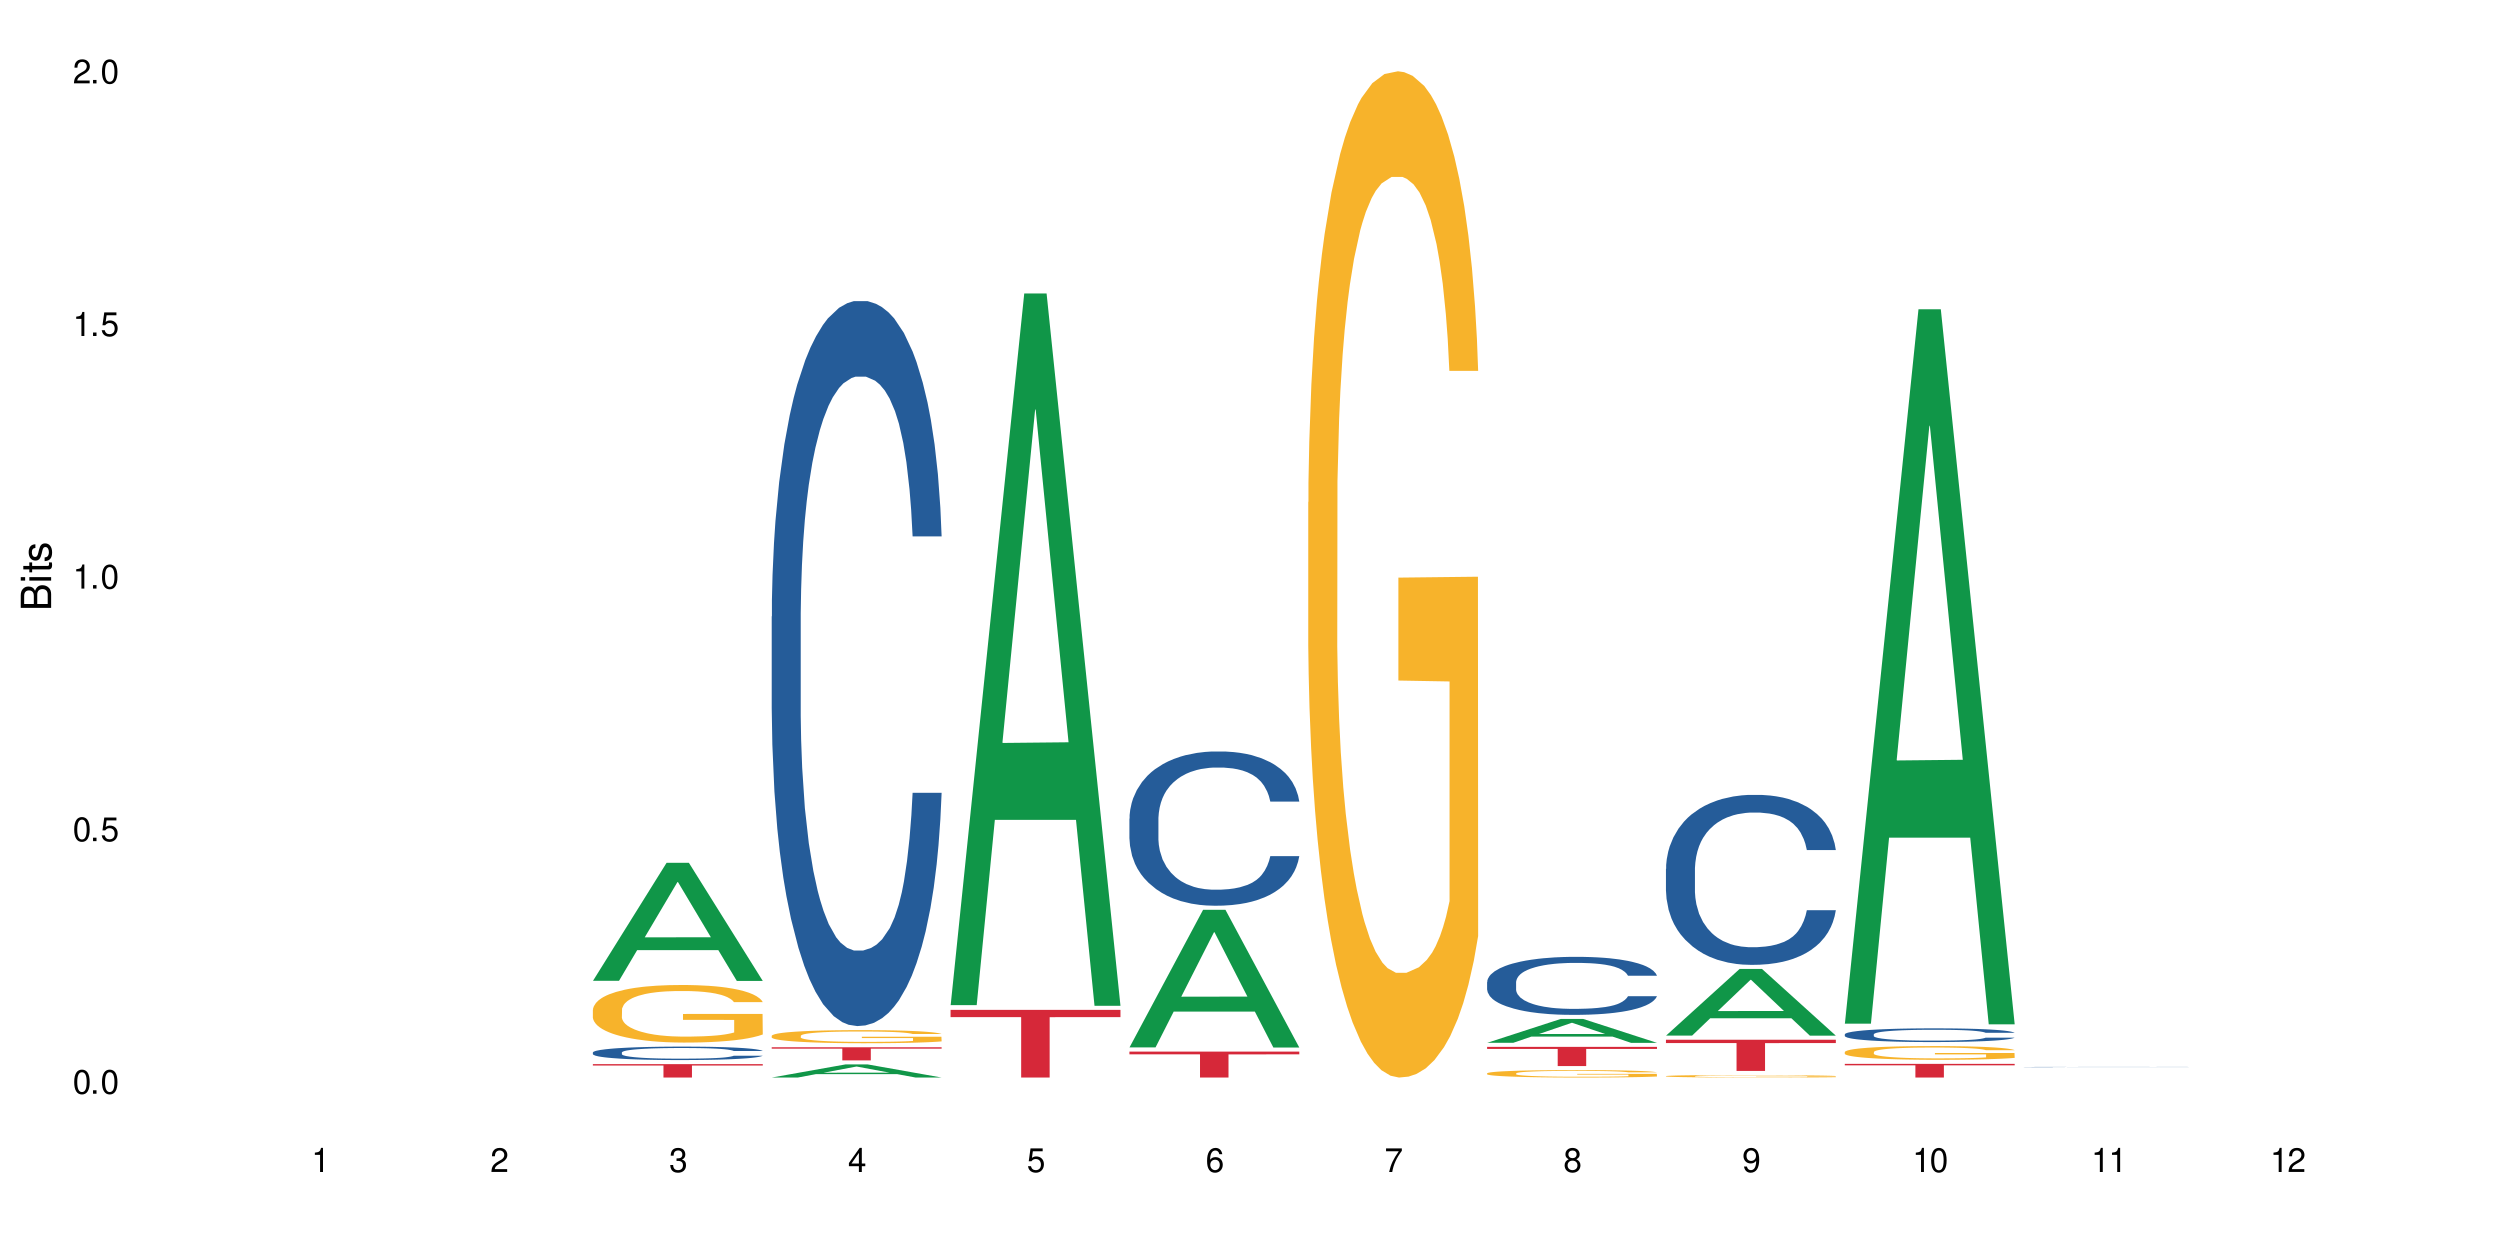 <?xml version="1.0" encoding="UTF-8"?>
<svg xmlns="http://www.w3.org/2000/svg" xmlns:xlink="http://www.w3.org/1999/xlink" width="720" height="360" viewBox="0 0 720 360">
<defs>
<g>
<g id="glyph-0-0">
</g>
<g id="glyph-0-1">
<path d="M 2.641 -6.938 C 2 -6.938 1.422 -6.656 1.078 -6.172 C 0.641 -5.562 0.406 -4.641 0.406 -3.359 C 0.406 -1.016 1.188 0.219 2.641 0.219 C 4.078 0.219 4.859 -1.016 4.859 -3.297 C 4.859 -4.641 4.656 -5.547 4.203 -6.172 C 3.844 -6.656 3.281 -6.938 2.641 -6.938 Z M 2.641 -6.188 C 3.547 -6.188 4 -5.25 4 -3.375 C 4 -1.406 3.562 -0.484 2.625 -0.484 C 1.734 -0.484 1.281 -1.438 1.281 -3.344 C 1.281 -5.25 1.734 -6.188 2.641 -6.188 Z M 2.641 -6.188 "/>
</g>
<g id="glyph-0-2">
<path d="M 1.828 -1 L 0.828 -1 L 0.828 0 L 1.828 0 Z M 1.828 -1 "/>
</g>
<g id="glyph-0-3">
<path d="M 4.562 -6.797 L 1.062 -6.797 L 0.547 -3.094 L 1.328 -3.094 C 1.719 -3.562 2.047 -3.734 2.578 -3.734 C 3.484 -3.734 4.062 -3.109 4.062 -2.094 C 4.062 -1.125 3.484 -0.531 2.578 -0.531 C 1.828 -0.531 1.375 -0.906 1.188 -1.672 L 0.328 -1.672 C 0.453 -1.109 0.547 -0.844 0.75 -0.594 C 1.125 -0.078 1.828 0.219 2.594 0.219 C 3.969 0.219 4.922 -0.781 4.922 -2.219 C 4.922 -3.562 4.031 -4.484 2.719 -4.484 C 2.25 -4.484 1.859 -4.359 1.469 -4.062 L 1.734 -5.969 L 4.562 -5.969 Z M 4.562 -6.797 "/>
</g>
<g id="glyph-0-4">
<path d="M 2.484 -4.938 L 2.484 0 L 3.328 0 L 3.328 -6.938 L 2.766 -6.938 C 2.469 -5.875 2.281 -5.734 0.984 -5.562 L 0.984 -4.938 Z M 2.484 -4.938 "/>
</g>
<g id="glyph-0-5">
<path d="M 4.859 -0.828 L 1.281 -0.828 C 1.359 -1.406 1.672 -1.781 2.5 -2.281 L 3.469 -2.828 C 4.406 -3.344 4.906 -4.062 4.906 -4.906 C 4.906 -5.484 4.672 -6.031 4.266 -6.406 C 3.859 -6.766 3.375 -6.938 2.719 -6.938 C 1.859 -6.938 1.219 -6.625 0.844 -6.031 C 0.609 -5.672 0.5 -5.234 0.484 -4.531 L 1.328 -4.531 C 1.359 -5.016 1.406 -5.281 1.531 -5.516 C 1.75 -5.938 2.188 -6.203 2.703 -6.203 C 3.469 -6.203 4.031 -5.641 4.031 -4.891 C 4.031 -4.344 3.719 -3.859 3.125 -3.516 L 2.234 -3 C 0.812 -2.172 0.406 -1.531 0.328 -0.016 L 4.859 -0.016 Z M 4.859 -0.828 "/>
</g>
<g id="glyph-0-6">
<path d="M 2.125 -3.188 L 2.578 -3.188 C 3.5 -3.188 3.984 -2.766 3.984 -1.922 C 3.984 -1.062 3.469 -0.531 2.594 -0.531 C 1.656 -0.531 1.203 -1 1.156 -2.016 L 0.312 -2.016 C 0.344 -1.453 0.438 -1.094 0.609 -0.781 C 0.953 -0.109 1.625 0.219 2.547 0.219 C 3.953 0.219 4.859 -0.625 4.859 -1.938 C 4.859 -2.828 4.516 -3.297 3.703 -3.594 C 4.344 -3.844 4.656 -4.328 4.656 -5.031 C 4.656 -6.219 3.875 -6.938 2.578 -6.938 C 1.203 -6.938 0.484 -6.172 0.453 -4.703 L 1.297 -4.703 C 1.312 -5.125 1.344 -5.359 1.453 -5.578 C 1.641 -5.969 2.062 -6.203 2.594 -6.203 C 3.344 -6.203 3.797 -5.75 3.797 -5 C 3.797 -4.516 3.609 -4.219 3.25 -4.047 C 3.016 -3.953 2.703 -3.922 2.125 -3.906 Z M 2.125 -3.188 "/>
</g>
<g id="glyph-0-7">
<path d="M 3.141 -1.672 L 3.141 0 L 3.984 0 L 3.984 -1.672 L 4.984 -1.672 L 4.984 -2.438 L 3.984 -2.438 L 3.984 -6.938 L 3.359 -6.938 L 0.266 -2.578 L 0.266 -1.672 Z M 3.141 -2.438 L 1 -2.438 L 3.141 -5.5 Z M 3.141 -2.438 "/>
</g>
<g id="glyph-0-8">
<path d="M 4.781 -5.125 C 4.609 -6.266 3.891 -6.938 2.844 -6.938 C 2.094 -6.938 1.422 -6.578 1.031 -5.953 C 0.594 -5.266 0.406 -4.422 0.406 -3.172 C 0.406 -2 0.578 -1.25 0.984 -0.641 C 1.359 -0.078 1.953 0.219 2.703 0.219 C 3.984 0.219 4.922 -0.75 4.922 -2.094 C 4.922 -3.375 4.062 -4.281 2.844 -4.281 C 2.172 -4.281 1.641 -4.031 1.281 -3.516 C 1.281 -5.234 1.828 -6.188 2.797 -6.188 C 3.391 -6.188 3.797 -5.797 3.938 -5.125 Z M 2.734 -3.531 C 3.547 -3.531 4.062 -2.953 4.062 -2.031 C 4.062 -1.156 3.484 -0.531 2.703 -0.531 C 1.922 -0.531 1.328 -1.188 1.328 -2.078 C 1.328 -2.938 1.906 -3.531 2.734 -3.531 Z M 2.734 -3.531 "/>
</g>
<g id="glyph-0-9">
<path d="M 4.984 -6.797 L 0.438 -6.797 L 0.438 -5.969 L 4.109 -5.969 C 2.5 -3.656 1.828 -2.234 1.328 0 L 2.219 0 C 2.594 -2.172 3.453 -4.047 4.984 -6.094 Z M 4.984 -6.797 "/>
</g>
<g id="glyph-0-10">
<path d="M 3.75 -3.656 C 4.469 -4.094 4.688 -4.438 4.688 -5.078 C 4.688 -6.172 3.844 -6.938 2.641 -6.938 C 1.438 -6.938 0.594 -6.172 0.594 -5.094 C 0.594 -4.438 0.812 -4.094 1.516 -3.656 C 0.734 -3.266 0.359 -2.703 0.359 -1.922 C 0.359 -0.656 1.281 0.219 2.641 0.219 C 3.984 0.219 4.922 -0.656 4.922 -1.922 C 4.922 -2.703 4.531 -3.266 3.75 -3.656 Z M 2.641 -6.188 C 3.359 -6.188 3.812 -5.75 3.812 -5.062 C 3.812 -4.406 3.344 -3.984 2.641 -3.984 C 1.922 -3.984 1.453 -4.406 1.453 -5.078 C 1.453 -5.75 1.922 -6.188 2.641 -6.188 Z M 2.641 -3.266 C 3.484 -3.266 4.062 -2.719 4.062 -1.906 C 4.062 -1.078 3.484 -0.531 2.625 -0.531 C 1.797 -0.531 1.219 -1.094 1.219 -1.906 C 1.219 -2.719 1.781 -3.266 2.641 -3.266 Z M 2.641 -3.266 "/>
</g>
<g id="glyph-0-11">
<path d="M 0.516 -1.578 C 0.672 -0.453 1.406 0.219 2.438 0.219 C 3.188 0.219 3.859 -0.141 4.266 -0.766 C 4.688 -1.453 4.891 -2.297 4.891 -3.547 C 4.891 -4.719 4.703 -5.453 4.312 -6.078 C 3.938 -6.641 3.344 -6.938 2.594 -6.938 C 1.297 -6.938 0.359 -5.969 0.359 -4.625 C 0.359 -3.344 1.234 -2.453 2.453 -2.453 C 3.094 -2.453 3.578 -2.672 4.016 -3.203 C 4 -1.484 3.469 -0.531 2.5 -0.531 C 1.906 -0.531 1.484 -0.906 1.359 -1.578 Z M 2.578 -6.203 C 3.375 -6.203 3.969 -5.531 3.969 -4.641 C 3.969 -3.797 3.391 -3.188 2.547 -3.188 C 1.734 -3.188 1.234 -3.766 1.234 -4.688 C 1.234 -5.562 1.797 -6.203 2.578 -6.203 Z M 2.578 -6.203 "/>
</g>
<g id="glyph-1-0">
</g>
<g id="glyph-1-1">
<path d="M 0 -0.953 L 0 -4.891 C 0 -5.719 -0.234 -6.344 -0.734 -6.797 C -1.188 -7.234 -1.812 -7.469 -2.5 -7.469 C -3.547 -7.469 -4.188 -7 -4.625 -5.875 C -4.984 -6.688 -5.625 -7.094 -6.531 -7.094 C -7.172 -7.094 -7.734 -6.859 -8.141 -6.391 C -8.562 -5.922 -8.75 -5.344 -8.75 -4.5 L -8.75 -0.953 Z M -4.984 -2.062 L -7.766 -2.062 L -7.766 -4.219 C -7.766 -4.844 -7.688 -5.203 -7.453 -5.5 C -7.219 -5.812 -6.859 -5.969 -6.375 -5.969 C -5.891 -5.969 -5.531 -5.812 -5.297 -5.5 C -5.062 -5.203 -4.984 -4.844 -4.984 -4.219 Z M -0.984 -2.062 L -4 -2.062 L -4 -4.781 C -4 -5.766 -3.438 -6.359 -2.484 -6.359 C -1.547 -6.359 -0.984 -5.766 -0.984 -4.781 Z M -0.984 -2.062 "/>
</g>
<g id="glyph-1-2">
<path d="M -6.281 -1.797 L -6.281 -0.797 L 0 -0.797 L 0 -1.797 Z M -8.75 -1.797 L -8.75 -0.797 L -7.484 -0.797 L -7.484 -1.797 Z M -8.75 -1.797 "/>
</g>
<g id="glyph-1-3">
<path d="M -6.281 -3.047 L -6.281 -2.016 L -8.016 -2.016 L -8.016 -1.016 L -6.281 -1.016 L -6.281 -0.172 L -5.469 -0.172 L -5.469 -1.016 L -0.719 -1.016 C -0.078 -1.016 0.281 -1.453 0.281 -2.234 C 0.281 -2.5 0.25 -2.719 0.188 -3.047 L -0.641 -3.047 C -0.609 -2.906 -0.594 -2.766 -0.594 -2.562 C -0.594 -2.141 -0.719 -2.016 -1.156 -2.016 L -5.469 -2.016 L -5.469 -3.047 Z M -6.281 -3.047 "/>
</g>
<g id="glyph-1-4">
<path d="M -4.531 -5.25 C -5.766 -5.25 -6.469 -4.422 -6.469 -2.969 C -6.469 -1.516 -5.719 -0.562 -4.547 -0.562 C -3.562 -0.562 -3.094 -1.062 -2.734 -2.562 L -2.516 -3.484 C -2.344 -4.188 -2.094 -4.469 -1.641 -4.469 C -1.047 -4.469 -0.641 -3.875 -0.641 -3 C -0.641 -2.453 -0.797 -2 -1.062 -1.75 C -1.25 -1.594 -1.422 -1.531 -1.875 -1.469 L -1.875 -0.406 C -0.422 -0.453 0.281 -1.266 0.281 -2.922 C 0.281 -4.5 -0.5 -5.516 -1.719 -5.516 C -2.656 -5.516 -3.172 -4.984 -3.469 -3.734 L -3.703 -2.766 C -3.891 -1.953 -4.156 -1.609 -4.594 -1.609 C -5.188 -1.609 -5.547 -2.125 -5.547 -2.938 C -5.547 -3.75 -5.203 -4.172 -4.531 -4.203 Z M -4.531 -5.25 "/>
</g>
</g>
</defs>
<rect x="-72" y="-36" width="864" height="432" fill="rgb(100%, 100%, 100%)" fill-opacity="1"/>
<path fill-rule="nonzero" fill="rgb(6.275%, 58.824%, 28.235%)" fill-opacity="1" d="M 170.746 282.48 L 170.797 282.449 L 191.973 248.492 L 198.402 248.492 L 219.68 282.512 L 212.203 282.512 L 206.871 273.633 L 183.504 273.633 L 178.273 282.48 L 170.746 282.48 L 185.75 269.957 L 204.727 269.926 L 195.266 254.051 L 195.16 254.02 L 195.055 254.113 L 185.699 269.926 L 185.75 269.957 Z M 170.746 282.48 "/>
<path fill-rule="nonzero" fill="rgb(14.51%, 36.078%, 60%)" fill-opacity="1" d="M 170.746 303.109 L 170.805 303.105 L 170.805 303.023 L 170.984 302.887 L 171.402 302.719 L 171.82 302.602 L 172.895 302.391 L 174.387 302.191 L 175.938 302.035 L 177.07 301.941 L 178.086 301.871 L 180.414 301.742 L 181.906 301.672 L 183.516 301.613 L 185.484 301.555 L 186.918 301.52 L 190.141 301.461 L 192.527 301.438 L 194.375 301.426 L 198.375 301.426 L 200.762 301.441 L 202.492 301.457 L 204.402 301.484 L 206.012 301.52 L 208.816 301.594 L 211.324 301.695 L 212.457 301.75 L 214.25 301.859 L 215.621 301.969 L 216.574 302.059 L 217.648 302.191 L 218.605 302.348 L 219.32 302.531 L 219.68 302.684 L 211.324 302.684 L 210.906 302.539 L 210.43 302.43 L 209.535 302.285 L 208.641 302.184 L 207.387 302.082 L 206.25 302.012 L 204.699 301.945 L 203.328 301.902 L 201.895 301.871 L 200.523 301.852 L 197.898 301.828 L 194.855 301.828 L 193.719 301.836 L 191.395 301.863 L 190.141 301.891 L 188.352 301.938 L 187.098 301.984 L 185.605 302.055 L 184.59 302.117 L 183.336 302.207 L 182.441 302.289 L 181.426 302.406 L 180.832 302.496 L 180.293 302.594 L 179.816 302.711 L 179.457 302.836 L 179.219 302.965 L 179.102 303.094 L 179.102 303.641 L 179.219 303.77 L 179.52 303.918 L 180.293 304.133 L 181.426 304.32 L 182.742 304.469 L 183.992 304.574 L 184.711 304.625 L 185.664 304.68 L 187.156 304.754 L 189.305 304.824 L 190.559 304.852 L 192.469 304.879 L 194.438 304.895 L 197.062 304.895 L 199.391 304.879 L 200.941 304.863 L 202.551 304.832 L 204.762 304.773 L 206.133 304.715 L 207.324 304.648 L 208.223 304.582 L 208.816 304.527 L 209.711 304.414 L 210.43 304.297 L 210.965 304.172 L 211.324 304.051 L 219.68 304.051 L 219.32 304.191 L 218.785 304.332 L 218.246 304.434 L 217.41 304.559 L 216.457 304.668 L 215.082 304.793 L 213.949 304.871 L 212.457 304.961 L 211.086 305.027 L 209.594 305.09 L 207.387 305.16 L 205.953 305.195 L 204.402 305.227 L 202.551 305.254 L 200.227 305.281 L 197.719 305.293 L 195.391 305.297 L 192.887 305.289 L 191.035 305.277 L 188.59 305.242 L 185.547 305.18 L 183.336 305.113 L 181.605 305.047 L 180.113 304.977 L 178.445 304.879 L 176.297 304.723 L 174.984 304.605 L 174.086 304.504 L 173.074 304.367 L 172.355 304.242 L 171.523 304.043 L 170.926 303.793 L 170.746 303.598 Z M 170.746 303.109 "/>
<path fill-rule="nonzero" fill="rgb(96.863%, 70.196%, 16.863%)" fill-opacity="1" d="M 170.746 290.781 L 170.805 290.766 L 170.805 290.461 L 171.043 289.781 L 171.641 288.84 L 172.418 288.07 L 173.254 287.465 L 173.789 287.145 L 174.684 286.691 L 175.461 286.355 L 177.43 285.676 L 179.938 285.039 L 181.309 284.766 L 182.859 284.508 L 185.066 284.223 L 186.082 284.117 L 189.184 283.875 L 192.707 283.723 L 196.586 283.676 L 198.375 283.691 L 200.82 283.754 L 204.164 283.918 L 206.074 284.07 L 207.566 284.223 L 209.117 284.418 L 211.027 284.723 L 212.816 285.086 L 214.25 285.449 L 215.68 285.902 L 216.875 286.387 L 217.887 286.918 L 218.785 287.555 L 219.32 288.082 L 219.68 288.613 L 211.383 288.613 L 210.906 288.082 L 210.371 287.676 L 209.473 287.176 L 208.578 286.812 L 207.684 286.523 L 206.012 286.129 L 204.582 285.887 L 202.789 285.676 L 201.059 285.539 L 199.09 285.449 L 197.898 285.418 L 194.734 285.418 L 191.871 285.523 L 190.199 285.645 L 189.008 285.766 L 187.336 285.992 L 186.32 286.176 L 185.723 286.297 L 183.934 286.766 L 182.742 287.191 L 182.086 287.477 L 181.25 287.934 L 180.652 288.34 L 179.996 288.949 L 179.637 289.402 L 179.16 290.434 L 179.102 293.156 L 179.281 293.734 L 179.637 294.355 L 180.113 294.898 L 180.832 295.477 L 181.547 295.914 L 182.801 296.504 L 183.875 296.898 L 184.711 297.156 L 186.32 297.566 L 186.977 297.703 L 188.527 297.977 L 190.141 298.188 L 192.109 298.367 L 193.602 298.461 L 195.988 298.535 L 199.031 298.535 L 202.613 298.445 L 204.879 298.324 L 206.43 298.203 L 207.445 298.098 L 208.699 297.93 L 209.594 297.777 L 210.43 297.609 L 211.445 297.355 L 211.445 293.734 L 196.703 293.719 L 196.703 292.023 L 219.617 292.008 L 219.68 297.93 L 218.426 298.34 L 216.875 298.73 L 215.383 299.035 L 213.832 299.293 L 211.621 299.582 L 209.832 299.762 L 207.086 299.973 L 204.582 300.109 L 201.957 300.203 L 199.629 300.246 L 196.883 300.262 L 194.438 300.23 L 191.812 300.141 L 189.723 300.02 L 187.812 299.867 L 185.902 299.672 L 183.516 299.352 L 181.965 299.094 L 180.355 298.777 L 178.742 298.398 L 177.309 297.988 L 176.355 297.672 L 175.402 297.309 L 174.387 296.855 L 173.43 296.34 L 172.715 295.871 L 172.059 295.34 L 171.582 294.84 L 171.105 294.156 L 170.867 293.613 L 170.746 293.145 Z M 170.746 290.781 "/>
<path fill-rule="nonzero" fill="rgb(83.922%, 15.686%, 22.353%)" fill-opacity="1" d="M 170.746 306.461 L 219.68 306.461 L 219.68 306.875 L 199.285 306.879 L 199.285 310.332 L 191.078 310.332 L 191.078 306.883 L 190.961 306.875 L 170.746 306.875 Z M 170.746 306.461 "/>
<path fill-rule="nonzero" fill="rgb(6.275%, 58.824%, 28.235%)" fill-opacity="1" d="M 222.254 310.328 L 222.305 310.324 L 243.48 306.555 L 249.91 306.555 L 271.188 310.332 L 263.711 310.332 L 258.379 309.348 L 235.008 309.348 L 229.781 310.328 L 222.254 310.328 L 237.258 308.938 L 256.234 308.934 L 246.773 307.172 L 246.668 307.168 L 246.562 307.18 L 237.207 308.934 L 237.258 308.938 Z M 222.254 310.328 "/>
<path fill-rule="nonzero" fill="rgb(14.51%, 36.078%, 60%)" fill-opacity="1" d="M 222.254 177.574 L 222.312 177.383 L 222.312 172.801 L 222.492 165.551 L 222.91 156.391 L 223.328 150.09 L 224.402 138.832 L 225.895 127.953 L 227.445 119.555 L 228.578 114.594 L 229.594 110.777 L 231.922 103.715 L 233.414 100.09 L 235.023 96.848 L 236.992 93.602 L 238.426 91.695 L 241.648 88.641 L 244.035 87.305 L 245.883 86.73 L 249.883 86.73 L 252.27 87.496 L 254 88.449 L 255.91 89.977 L 257.52 91.695 L 260.324 95.891 L 262.832 101.234 L 263.965 104.289 L 265.754 110.207 L 267.129 115.93 L 268.082 120.891 L 269.156 127.953 L 270.113 136.543 L 270.828 146.273 L 271.188 154.48 L 262.832 154.48 L 262.414 146.848 L 261.938 140.93 L 261.043 133.105 L 260.145 127.57 L 258.895 122.039 L 257.758 118.41 L 256.207 114.785 L 254.836 112.496 L 253.402 110.777 L 252.031 109.633 L 249.406 108.488 L 246.363 108.488 L 245.227 108.871 L 242.902 110.395 L 241.648 111.73 L 239.855 114.402 L 238.605 116.883 L 237.113 120.703 L 236.098 123.945 L 234.844 128.906 L 233.949 133.297 L 232.934 139.594 L 232.34 144.367 L 231.801 149.711 L 231.324 156.008 L 230.965 162.688 L 230.727 169.746 L 230.609 176.617 L 230.609 206.199 L 230.727 213.07 L 231.027 221.086 L 231.801 232.727 L 232.934 242.84 L 234.25 250.855 L 235.5 256.582 L 236.219 259.254 L 237.172 262.305 L 238.664 266.125 L 240.812 269.941 L 242.066 271.465 L 243.977 272.992 L 245.945 273.758 L 248.57 273.758 L 250.898 272.992 L 252.449 272.039 L 254.059 270.512 L 256.266 267.27 L 257.641 264.215 L 258.832 260.59 L 259.73 256.961 L 260.324 253.91 L 261.219 247.992 L 261.938 241.504 L 262.473 234.824 L 262.832 228.336 L 271.188 228.336 L 270.828 235.969 L 270.289 243.414 L 269.754 248.949 L 268.918 255.625 L 267.965 261.543 L 266.59 268.223 L 265.457 272.613 L 263.965 277.383 L 262.594 281.008 L 261.102 284.254 L 258.895 288.07 L 257.461 289.977 L 255.91 291.695 L 254.059 293.223 L 251.73 294.559 L 249.227 295.32 L 246.898 295.512 L 244.391 295.133 L 242.543 294.367 L 240.098 292.648 L 237.051 289.215 L 234.844 285.59 L 233.113 281.965 L 231.621 278.145 L 229.953 272.992 L 227.805 264.598 L 226.492 258.109 L 225.594 252.766 L 224.582 245.32 L 223.863 238.641 L 223.031 227.953 L 222.434 214.406 L 222.254 203.91 Z M 222.254 177.574 "/>
<path fill-rule="nonzero" fill="rgb(96.863%, 70.196%, 16.863%)" fill-opacity="1" d="M 222.254 298.293 L 222.312 298.289 L 222.312 298.223 L 222.551 298.066 L 223.148 297.852 L 223.926 297.676 L 224.762 297.539 L 225.297 297.465 L 226.191 297.363 L 226.969 297.285 L 228.938 297.133 L 231.445 296.988 L 232.816 296.926 L 234.367 296.867 L 236.574 296.801 L 237.59 296.777 L 240.691 296.723 L 244.215 296.688 L 248.094 296.676 L 249.883 296.68 L 252.328 296.695 L 255.672 296.73 L 257.582 296.766 L 259.07 296.801 L 260.625 296.844 L 262.535 296.914 L 264.324 296.996 L 265.754 297.082 L 267.188 297.184 L 268.383 297.293 L 269.395 297.414 L 270.289 297.559 L 270.828 297.68 L 271.188 297.801 L 262.891 297.801 L 262.414 297.68 L 261.875 297.586 L 260.98 297.473 L 260.086 297.391 L 259.191 297.324 L 257.52 297.234 L 256.09 297.18 L 254.297 297.133 L 252.566 297.102 L 250.598 297.082 L 249.406 297.074 L 246.242 297.074 L 243.379 297.098 L 241.707 297.125 L 240.516 297.152 L 238.844 297.203 L 237.828 297.246 L 237.23 297.273 L 235.441 297.379 L 234.25 297.477 L 233.59 297.543 L 232.758 297.645 L 232.16 297.738 L 231.504 297.875 L 231.145 297.98 L 230.668 298.215 L 230.609 298.836 L 230.785 298.965 L 231.145 299.109 L 231.621 299.23 L 232.34 299.363 L 233.055 299.465 L 234.309 299.598 L 235.383 299.688 L 236.219 299.746 L 237.828 299.84 L 238.484 299.871 L 240.035 299.934 L 241.648 299.98 L 243.617 300.023 L 245.109 300.043 L 247.496 300.059 L 250.539 300.059 L 254.121 300.039 L 256.387 300.012 L 257.938 299.984 L 258.953 299.961 L 260.207 299.922 L 261.102 299.887 L 261.938 299.848 L 262.949 299.789 L 262.949 298.965 L 248.211 298.965 L 248.211 298.578 L 271.125 298.574 L 271.188 299.922 L 269.934 300.016 L 268.383 300.105 L 266.891 300.172 L 265.34 300.23 L 263.129 300.297 L 261.34 300.34 L 258.594 300.387 L 256.09 300.418 L 253.465 300.438 L 251.137 300.449 L 248.391 300.453 L 245.945 300.445 L 243.32 300.426 L 241.23 300.398 L 239.32 300.363 L 237.41 300.316 L 235.023 300.246 L 233.473 300.188 L 231.859 300.113 L 230.25 300.027 L 228.816 299.934 L 227.863 299.863 L 226.91 299.781 L 225.895 299.676 L 224.938 299.559 L 224.223 299.453 L 223.566 299.332 L 223.09 299.219 L 222.613 299.062 L 222.375 298.938 L 222.254 298.832 Z M 222.254 298.293 "/>
<path fill-rule="nonzero" fill="rgb(83.922%, 15.686%, 22.353%)" fill-opacity="1" d="M 222.254 301.617 L 271.188 301.617 L 271.188 302.02 L 250.793 302.023 L 250.793 305.391 L 242.586 305.391 L 242.586 302.027 L 242.469 302.02 L 222.254 302.02 Z M 222.254 301.617 "/>
<path fill-rule="nonzero" fill="rgb(6.275%, 58.824%, 28.235%)" fill-opacity="1" d="M 273.762 289.484 L 273.812 289.293 L 294.984 84.512 L 301.418 84.512 L 322.695 289.676 L 315.219 289.676 L 309.887 236.121 L 286.516 236.121 L 281.289 289.484 L 273.762 289.484 L 288.766 213.969 L 307.742 213.773 L 298.281 118.031 L 298.176 117.836 L 298.07 118.414 L 288.711 213.773 L 288.766 213.969 Z M 273.762 289.484 "/>
<path fill-rule="nonzero" fill="rgb(83.922%, 15.686%, 22.353%)" fill-opacity="1" d="M 273.762 290.84 L 322.695 290.84 L 322.695 292.926 L 302.301 292.945 L 302.301 310.332 L 294.094 310.332 L 294.094 292.965 L 293.977 292.926 L 273.762 292.926 Z M 273.762 290.84 "/>
<path fill-rule="nonzero" fill="rgb(6.275%, 58.824%, 28.235%)" fill-opacity="1" d="M 325.27 301.652 L 325.32 301.617 L 346.492 262.02 L 352.926 262.02 L 374.199 301.691 L 366.727 301.691 L 361.395 291.336 L 338.023 291.336 L 332.797 301.652 L 325.27 301.652 L 340.273 287.051 L 359.25 287.016 L 349.789 268.5 L 349.684 268.465 L 349.578 268.574 L 340.219 287.016 L 340.273 287.051 Z M 325.27 301.652 "/>
<path fill-rule="nonzero" fill="rgb(14.51%, 36.078%, 60%)" fill-opacity="1" d="M 325.27 235.766 L 325.328 235.723 L 325.328 234.75 L 325.508 233.207 L 325.926 231.258 L 326.344 229.918 L 327.418 227.523 L 328.91 225.207 L 330.461 223.422 L 331.594 222.367 L 332.609 221.555 L 334.938 220.051 L 336.43 219.281 L 338.039 218.59 L 340.008 217.898 L 341.441 217.492 L 344.664 216.844 L 347.051 216.559 L 348.898 216.438 L 352.898 216.438 L 355.285 216.602 L 357.016 216.805 L 358.926 217.129 L 360.535 217.492 L 363.34 218.387 L 365.848 219.523 L 366.98 220.172 L 368.77 221.43 L 370.145 222.648 L 371.098 223.707 L 372.172 225.207 L 373.129 227.035 L 373.844 229.105 L 374.199 230.852 L 365.848 230.852 L 365.43 229.227 L 364.953 227.969 L 364.055 226.305 L 363.16 225.125 L 361.91 223.949 L 360.773 223.176 L 359.223 222.406 L 357.852 221.918 L 356.418 221.555 L 355.047 221.309 L 352.422 221.066 L 349.379 221.066 L 348.242 221.148 L 345.914 221.473 L 344.664 221.758 L 342.871 222.324 L 341.621 222.852 L 340.129 223.664 L 339.113 224.355 L 337.859 225.41 L 336.965 226.344 L 335.949 227.684 L 335.355 228.699 L 334.816 229.836 L 334.34 231.176 L 333.98 232.598 L 333.742 234.098 L 333.625 235.562 L 333.625 241.855 L 333.742 243.316 L 334.039 245.02 L 334.816 247.5 L 335.949 249.648 L 337.262 251.355 L 338.516 252.574 L 339.234 253.141 L 340.188 253.793 L 341.68 254.602 L 343.828 255.414 L 345.082 255.742 L 346.988 256.066 L 348.961 256.227 L 351.586 256.227 L 353.914 256.066 L 355.465 255.863 L 357.074 255.539 L 359.281 254.848 L 360.656 254.199 L 361.848 253.426 L 362.742 252.656 L 363.34 252.004 L 364.234 250.746 L 364.953 249.367 L 365.488 247.945 L 365.848 246.562 L 374.199 246.562 L 373.844 248.188 L 373.305 249.773 L 372.77 250.949 L 371.934 252.371 L 370.98 253.629 L 369.605 255.051 L 368.473 255.984 L 366.98 257 L 365.609 257.77 L 364.117 258.461 L 361.91 259.273 L 360.477 259.68 L 358.926 260.043 L 357.074 260.367 L 354.746 260.652 L 352.242 260.816 L 349.914 260.855 L 347.406 260.773 L 345.559 260.613 L 343.109 260.246 L 340.066 259.516 L 337.859 258.746 L 336.129 257.973 L 334.637 257.16 L 332.965 256.066 L 330.82 254.277 L 329.504 252.898 L 328.609 251.762 L 327.598 250.18 L 326.879 248.758 L 326.043 246.484 L 325.449 243.602 L 325.27 241.367 Z M 325.27 235.766 "/>
<path fill-rule="nonzero" fill="rgb(83.922%, 15.686%, 22.353%)" fill-opacity="1" d="M 325.27 302.855 L 374.199 302.855 L 374.199 303.656 L 353.809 303.66 L 353.809 310.332 L 345.602 310.332 L 345.602 303.668 L 345.484 303.656 L 325.27 303.656 Z M 325.27 302.855 "/>
<path fill-rule="nonzero" fill="rgb(96.863%, 70.196%, 16.863%)" fill-opacity="1" d="M 376.777 144.652 L 376.836 144.387 L 376.836 139.094 L 377.074 127.184 L 377.672 110.777 L 378.449 97.277 L 379.281 86.691 L 379.82 81.133 L 380.715 73.195 L 381.492 67.371 L 383.461 55.461 L 385.965 44.348 L 387.34 39.582 L 388.891 35.082 L 391.098 30.055 L 392.113 28.203 L 395.215 23.965 L 398.734 21.32 L 402.613 20.527 L 404.406 20.789 L 406.852 21.848 L 410.195 24.762 L 412.102 27.406 L 413.594 30.055 L 415.148 33.496 L 417.055 38.789 L 418.848 45.141 L 420.277 51.492 L 421.711 59.43 L 422.902 67.902 L 423.918 77.164 L 424.812 88.281 L 425.352 97.543 L 425.707 106.805 L 417.414 106.805 L 416.938 97.543 L 416.398 90.398 L 415.504 81.664 L 414.609 75.312 L 413.715 70.281 L 412.043 63.402 L 410.609 59.168 L 408.82 55.461 L 407.09 53.078 L 405.121 51.492 L 403.93 50.961 L 400.766 50.961 L 397.902 52.816 L 396.23 54.934 L 395.035 57.051 L 393.367 61.02 L 392.352 64.195 L 391.754 66.312 L 389.965 74.516 L 388.77 81.93 L 388.113 86.957 L 387.277 94.898 L 386.684 102.043 L 386.027 112.629 L 385.668 120.57 L 385.191 138.566 L 385.129 186.207 L 385.309 196.262 L 385.668 207.113 L 386.145 216.641 L 386.859 226.699 L 387.578 234.375 L 388.832 244.695 L 389.906 251.578 L 390.738 256.078 L 392.352 263.223 L 393.008 265.605 L 394.559 270.367 L 396.172 274.074 L 398.141 277.25 L 399.633 278.836 L 402.02 280.16 L 405.062 280.16 L 408.641 278.574 L 410.91 276.457 L 412.461 274.34 L 413.477 272.484 L 414.73 269.574 L 415.625 266.926 L 416.461 264.016 L 417.473 259.516 L 417.473 196.262 L 402.734 195.996 L 402.734 166.355 L 425.648 166.09 L 425.707 269.574 L 424.457 276.719 L 422.902 283.602 L 421.414 288.895 L 419.859 293.395 L 417.652 298.422 L 415.863 301.598 L 413.117 305.305 L 410.609 307.688 L 407.984 309.273 L 405.66 310.066 L 402.914 310.332 L 400.469 309.805 L 397.84 308.215 L 395.754 306.098 L 393.844 303.453 L 391.934 300.012 L 389.547 294.453 L 387.996 289.953 L 386.383 284.395 L 384.773 277.777 L 383.34 270.633 L 382.387 265.074 L 381.43 258.723 L 380.418 250.781 L 379.461 241.785 L 378.746 233.578 L 378.09 224.316 L 377.613 215.582 L 377.133 203.672 L 376.895 194.145 L 376.777 185.941 Z M 376.777 144.652 "/>
<path fill-rule="nonzero" fill="rgb(6.275%, 58.824%, 28.235%)" fill-opacity="1" d="M 428.285 300.332 L 428.336 300.324 L 449.508 293.449 L 455.938 293.449 L 477.215 300.34 L 469.742 300.34 L 464.406 298.539 L 441.039 298.539 L 435.812 300.332 L 428.285 300.332 L 443.289 297.797 L 462.266 297.789 L 452.801 294.574 L 452.699 294.57 L 452.594 294.59 L 443.234 297.789 L 443.289 297.797 Z M 428.285 300.332 "/>
<path fill-rule="nonzero" fill="rgb(14.51%, 36.078%, 60%)" fill-opacity="1" d="M 428.285 282.852 L 428.344 282.836 L 428.344 282.469 L 428.523 281.891 L 428.941 281.156 L 429.359 280.652 L 430.434 279.75 L 431.926 278.883 L 433.477 278.211 L 434.609 277.812 L 435.625 277.508 L 437.949 276.941 L 439.441 276.652 L 441.055 276.395 L 443.023 276.133 L 444.457 275.98 L 447.68 275.734 L 450.066 275.629 L 451.914 275.582 L 455.914 275.582 L 458.301 275.645 L 460.031 275.723 L 461.941 275.844 L 463.551 275.98 L 466.355 276.316 L 468.863 276.742 L 469.996 276.988 L 471.785 277.461 L 473.16 277.918 L 474.113 278.316 L 475.188 278.883 L 476.141 279.566 L 476.859 280.348 L 477.215 281.004 L 468.863 281.004 L 468.445 280.395 L 467.969 279.918 L 467.07 279.293 L 466.176 278.852 L 464.922 278.406 L 463.789 278.117 L 462.238 277.828 L 460.867 277.645 L 459.434 277.508 L 458.062 277.414 L 455.434 277.324 L 452.391 277.324 L 451.258 277.355 L 448.93 277.477 L 447.68 277.582 L 445.887 277.797 L 444.633 277.996 L 443.145 278.301 L 442.129 278.562 L 440.875 278.957 L 439.98 279.309 L 438.965 279.812 L 438.367 280.195 L 437.832 280.621 L 437.355 281.125 L 436.996 281.66 L 436.758 282.227 L 436.637 282.773 L 436.637 285.141 L 436.758 285.691 L 437.055 286.332 L 437.832 287.262 L 438.965 288.074 L 440.277 288.715 L 441.531 289.172 L 442.246 289.387 L 443.203 289.629 L 444.695 289.934 L 446.844 290.242 L 448.094 290.363 L 450.004 290.484 L 451.973 290.547 L 454.602 290.547 L 456.926 290.484 L 458.48 290.41 L 460.09 290.285 L 462.297 290.027 L 463.672 289.781 L 464.863 289.492 L 465.758 289.203 L 466.355 288.957 L 467.25 288.484 L 467.969 287.965 L 468.504 287.43 L 468.863 286.91 L 477.215 286.91 L 476.859 287.523 L 476.32 288.117 L 475.785 288.562 L 474.949 289.094 L 473.992 289.57 L 472.621 290.102 L 471.488 290.453 L 469.996 290.836 L 468.625 291.125 L 467.133 291.387 L 464.922 291.691 L 463.492 291.844 L 461.941 291.98 L 460.09 292.102 L 457.762 292.211 L 455.258 292.27 L 452.93 292.285 L 450.422 292.254 L 448.574 292.195 L 446.125 292.059 L 443.082 291.781 L 440.875 291.492 L 439.145 291.203 L 437.652 290.898 L 435.98 290.484 L 433.832 289.812 L 432.52 289.293 L 431.625 288.867 L 430.613 288.27 L 429.895 287.738 L 429.059 286.883 L 428.465 285.797 L 428.285 284.957 Z M 428.285 282.852 "/>
<path fill-rule="nonzero" fill="rgb(96.863%, 70.196%, 16.863%)" fill-opacity="1" d="M 428.285 309.105 L 428.344 309.105 L 428.344 309.066 L 428.582 308.977 L 429.18 308.855 L 429.953 308.758 L 430.789 308.68 L 431.328 308.637 L 432.223 308.578 L 433 308.535 L 434.969 308.449 L 437.473 308.363 L 438.848 308.328 L 440.398 308.297 L 442.605 308.258 L 443.621 308.246 L 446.723 308.215 L 450.242 308.195 L 454.121 308.188 L 455.914 308.191 L 458.359 308.199 L 461.703 308.219 L 463.609 308.238 L 465.102 308.258 L 466.652 308.285 L 468.562 308.324 L 470.355 308.371 L 471.785 308.418 L 473.219 308.477 L 474.41 308.539 L 475.426 308.609 L 476.32 308.691 L 476.859 308.758 L 477.215 308.828 L 468.922 308.828 L 468.445 308.758 L 467.906 308.707 L 467.012 308.641 L 466.117 308.594 L 465.223 308.559 L 463.551 308.508 L 462.117 308.477 L 460.328 308.449 L 458.598 308.43 L 456.629 308.418 L 455.434 308.414 L 452.273 308.414 L 449.41 308.43 L 447.738 308.445 L 446.543 308.461 L 444.875 308.488 L 443.859 308.512 L 443.262 308.527 L 441.473 308.59 L 440.277 308.645 L 439.621 308.68 L 438.785 308.738 L 438.191 308.793 L 437.535 308.871 L 437.176 308.93 L 436.699 309.062 L 436.637 309.414 L 436.816 309.488 L 437.176 309.57 L 437.652 309.641 L 438.367 309.715 L 439.086 309.77 L 440.34 309.848 L 441.414 309.898 L 442.246 309.93 L 443.859 309.984 L 444.516 310 L 446.066 310.035 L 447.68 310.062 L 449.648 310.086 L 451.141 310.098 L 453.527 310.109 L 456.57 310.109 L 460.148 310.098 L 462.418 310.082 L 463.969 310.066 L 464.984 310.051 L 466.238 310.031 L 467.133 310.012 L 467.969 309.988 L 468.98 309.957 L 468.98 309.488 L 454.242 309.488 L 454.242 309.27 L 477.156 309.266 L 477.215 310.031 L 475.965 310.082 L 474.41 310.133 L 472.918 310.176 L 471.367 310.207 L 469.16 310.246 L 467.371 310.27 L 464.625 310.297 L 462.117 310.312 L 459.492 310.324 L 457.164 310.332 L 454.422 310.332 L 451.973 310.328 L 449.348 310.316 L 447.262 310.301 L 445.352 310.281 L 443.441 310.258 L 441.055 310.215 L 439.504 310.184 L 437.891 310.141 L 436.281 310.09 L 434.848 310.039 L 433.895 309.996 L 432.938 309.949 L 431.926 309.891 L 430.969 309.824 L 430.254 309.766 L 429.598 309.695 L 429.121 309.633 L 428.641 309.543 L 428.402 309.473 L 428.285 309.414 Z M 428.285 309.105 "/>
<path fill-rule="nonzero" fill="rgb(83.922%, 15.686%, 22.353%)" fill-opacity="1" d="M 428.285 301.504 L 477.215 301.504 L 477.215 302.094 L 456.824 302.098 L 456.824 307.023 L 448.617 307.023 L 448.617 302.105 L 448.5 302.094 L 428.285 302.094 Z M 428.285 301.504 "/>
<path fill-rule="nonzero" fill="rgb(6.275%, 58.824%, 28.235%)" fill-opacity="1" d="M 479.793 298.262 L 479.844 298.242 L 501.016 279.051 L 507.445 279.051 L 528.723 298.277 L 521.25 298.277 L 515.914 293.258 L 492.547 293.258 L 487.32 298.262 L 479.793 298.262 L 494.797 291.184 L 513.773 291.164 L 504.309 282.191 L 504.207 282.172 L 504.102 282.227 L 494.742 291.164 L 494.797 291.184 Z M 479.793 298.262 "/>
<path fill-rule="nonzero" fill="rgb(14.51%, 36.078%, 60%)" fill-opacity="1" d="M 479.793 250.234 L 479.852 250.188 L 479.852 249.117 L 480.031 247.414 L 480.449 245.266 L 480.867 243.789 L 481.941 241.152 L 483.434 238.602 L 484.984 236.633 L 486.117 235.469 L 487.133 234.574 L 489.457 232.918 L 490.949 232.066 L 492.562 231.309 L 494.531 230.547 L 495.965 230.098 L 499.184 229.383 L 501.574 229.07 L 503.422 228.938 L 507.422 228.938 L 509.809 229.113 L 511.539 229.34 L 513.449 229.695 L 515.059 230.098 L 517.863 231.082 L 520.371 232.336 L 521.504 233.051 L 523.293 234.438 L 524.668 235.781 L 525.621 236.945 L 526.695 238.602 L 527.648 240.613 L 528.367 242.895 L 528.723 244.82 L 520.371 244.82 L 519.953 243.031 L 519.473 241.645 L 518.578 239.809 L 517.684 238.512 L 516.43 237.215 L 515.297 236.363 L 513.746 235.512 L 512.375 234.977 L 510.941 234.574 L 509.57 234.305 L 506.941 234.035 L 503.898 234.035 L 502.766 234.125 L 500.438 234.484 L 499.184 234.797 L 497.395 235.422 L 496.141 236.004 L 494.648 236.898 L 493.637 237.66 L 492.383 238.824 L 491.488 239.852 L 490.473 241.328 L 489.875 242.449 L 489.34 243.703 L 488.863 245.18 L 488.504 246.742 L 488.266 248.398 L 488.145 250.012 L 488.145 256.945 L 488.266 258.555 L 488.562 260.438 L 489.34 263.164 L 490.473 265.535 L 491.785 267.414 L 493.039 268.758 L 493.754 269.383 L 494.711 270.102 L 496.203 270.996 L 498.352 271.891 L 499.602 272.25 L 501.512 272.605 L 503.48 272.785 L 506.109 272.785 L 508.434 272.605 L 509.988 272.383 L 511.598 272.023 L 513.805 271.266 L 515.18 270.547 L 516.371 269.699 L 517.266 268.848 L 517.863 268.133 L 518.758 266.746 L 519.473 265.223 L 520.012 263.656 L 520.371 262.137 L 528.723 262.137 L 528.367 263.926 L 527.828 265.672 L 527.293 266.969 L 526.457 268.535 L 525.5 269.922 L 524.129 271.488 L 522.996 272.516 L 521.504 273.637 L 520.133 274.484 L 518.641 275.246 L 516.43 276.141 L 515 276.59 L 513.449 276.992 L 511.598 277.348 L 509.27 277.664 L 506.766 277.84 L 504.438 277.887 L 501.93 277.797 L 500.082 277.617 L 497.633 277.215 L 494.59 276.41 L 492.383 275.559 L 490.652 274.711 L 489.16 273.812 L 487.488 272.605 L 485.34 270.637 L 484.027 269.117 L 483.133 267.863 L 482.117 266.117 L 481.402 264.551 L 480.566 262.047 L 479.969 258.871 L 479.793 256.41 Z M 479.793 250.234 "/>
<path fill-rule="nonzero" fill="rgb(96.863%, 70.196%, 16.863%)" fill-opacity="1" d="M 479.793 309.914 L 479.852 309.91 L 479.852 309.898 L 480.09 309.867 L 480.688 309.828 L 481.461 309.793 L 482.297 309.766 L 482.836 309.75 L 483.73 309.73 L 484.504 309.715 L 486.477 309.688 L 488.98 309.656 L 490.355 309.645 L 491.906 309.633 L 494.113 309.621 L 495.129 309.617 L 498.23 309.605 L 501.75 309.598 L 507.422 309.598 L 509.867 309.602 L 513.207 309.609 L 515.117 309.613 L 516.609 309.621 L 518.16 309.629 L 520.07 309.645 L 521.863 309.66 L 523.293 309.676 L 524.727 309.695 L 525.918 309.719 L 526.934 309.742 L 527.828 309.77 L 528.367 309.793 L 528.723 309.816 L 520.43 309.816 L 519.953 309.793 L 519.414 309.773 L 518.52 309.754 L 516.73 309.723 L 515.059 309.707 L 513.625 309.695 L 511.836 309.688 L 510.105 309.68 L 508.137 309.676 L 503.781 309.676 L 500.918 309.68 L 499.246 309.684 L 498.051 309.691 L 496.383 309.699 L 495.367 309.707 L 494.77 309.715 L 492.98 309.734 L 491.785 309.754 L 491.129 309.766 L 490.293 309.785 L 489.699 309.805 L 489.043 309.832 L 488.684 309.852 L 488.207 309.898 L 488.145 310.02 L 488.324 310.043 L 488.684 310.07 L 489.16 310.094 L 489.875 310.121 L 490.594 310.141 L 491.844 310.164 L 492.918 310.184 L 493.754 310.195 L 495.367 310.215 L 496.023 310.219 L 497.574 310.23 L 499.184 310.242 L 501.156 310.25 L 502.648 310.254 L 505.035 310.258 L 508.078 310.258 L 511.656 310.25 L 513.926 310.246 L 515.477 310.242 L 516.492 310.238 L 517.742 310.23 L 518.641 310.223 L 519.473 310.215 L 520.488 310.203 L 520.488 310.043 L 505.75 310.043 L 505.75 309.969 L 528.664 309.965 L 528.723 310.23 L 527.473 310.246 L 525.918 310.266 L 524.426 310.277 L 522.875 310.289 L 520.668 310.301 L 518.879 310.309 L 516.133 310.32 L 513.625 310.324 L 511 310.328 L 508.672 310.332 L 503.48 310.332 L 500.855 310.328 L 498.77 310.32 L 496.859 310.316 L 494.949 310.305 L 492.562 310.293 L 491.012 310.281 L 489.398 310.266 L 487.789 310.25 L 486.355 310.23 L 485.402 310.219 L 484.445 310.203 L 483.434 310.18 L 482.477 310.16 L 481.762 310.137 L 481.105 310.113 L 480.629 310.094 L 480.148 310.062 L 479.91 310.039 L 479.793 310.016 Z M 479.793 309.914 "/>
<path fill-rule="nonzero" fill="rgb(83.922%, 15.686%, 22.353%)" fill-opacity="1" d="M 479.793 299.441 L 528.723 299.441 L 528.723 300.406 L 508.332 300.414 L 508.332 308.434 L 500.125 308.434 L 500.125 300.422 L 500.008 300.406 L 479.793 300.406 Z M 479.793 299.441 "/>
<path fill-rule="nonzero" fill="rgb(6.275%, 58.824%, 28.235%)" fill-opacity="1" d="M 531.301 294.809 L 531.352 294.613 L 552.523 89.074 L 558.953 89.074 L 580.23 295 L 572.754 295 L 567.422 241.246 L 544.055 241.246 L 538.828 294.809 L 531.301 294.809 L 546.305 219.012 L 565.281 218.816 L 555.816 122.719 L 555.715 122.527 L 555.609 123.105 L 546.25 218.816 L 546.305 219.012 Z M 531.301 294.809 "/>
<path fill-rule="nonzero" fill="rgb(14.51%, 36.078%, 60%)" fill-opacity="1" d="M 531.301 297.883 L 531.359 297.879 L 531.359 297.793 L 531.539 297.656 L 531.957 297.48 L 532.375 297.363 L 533.449 297.148 L 534.938 296.945 L 536.492 296.785 L 537.625 296.691 L 538.641 296.617 L 540.965 296.484 L 542.457 296.418 L 544.07 296.355 L 546.039 296.293 L 547.473 296.258 L 550.691 296.199 L 553.078 296.176 L 554.93 296.164 L 558.93 296.164 L 561.316 296.18 L 563.047 296.195 L 564.953 296.227 L 566.566 296.258 L 569.371 296.336 L 571.879 296.438 L 573.012 296.496 L 574.801 296.609 L 576.172 296.715 L 577.129 296.809 L 578.203 296.945 L 579.156 297.105 L 579.875 297.289 L 580.23 297.445 L 571.879 297.445 L 571.461 297.301 L 570.98 297.188 L 570.086 297.043 L 569.191 296.938 L 567.938 296.832 L 566.805 296.762 L 565.254 296.695 L 563.883 296.652 L 562.449 296.617 L 561.078 296.598 L 558.449 296.574 L 555.406 296.574 L 554.273 296.582 L 551.945 296.613 L 550.691 296.637 L 548.902 296.688 L 547.648 296.734 L 546.156 296.809 L 545.145 296.867 L 543.891 296.961 L 542.996 297.043 L 541.98 297.164 L 541.383 297.254 L 540.848 297.355 L 540.371 297.473 L 540.012 297.602 L 539.773 297.734 L 539.652 297.863 L 539.652 298.422 L 539.773 298.555 L 540.07 298.703 L 540.848 298.926 L 541.98 299.117 L 543.293 299.266 L 544.547 299.375 L 545.262 299.426 L 546.219 299.484 L 547.711 299.555 L 549.859 299.629 L 551.109 299.656 L 553.02 299.688 L 554.988 299.699 L 557.613 299.699 L 559.941 299.688 L 561.492 299.668 L 563.105 299.641 L 565.312 299.578 L 566.688 299.52 L 567.879 299.449 L 568.773 299.383 L 569.371 299.324 L 570.266 299.215 L 570.98 299.09 L 571.52 298.965 L 571.879 298.84 L 580.23 298.84 L 579.875 298.984 L 579.336 299.125 L 578.801 299.23 L 577.965 299.355 L 577.008 299.469 L 575.637 299.594 L 574.504 299.68 L 573.012 299.77 L 571.637 299.836 L 570.148 299.898 L 567.938 299.969 L 566.508 300.008 L 564.953 300.039 L 563.105 300.066 L 560.777 300.094 L 558.273 300.109 L 555.945 300.109 L 553.438 300.105 L 551.59 300.09 L 549.141 300.059 L 546.098 299.992 L 543.891 299.922 L 542.16 299.855 L 540.668 299.781 L 538.996 299.688 L 536.848 299.527 L 535.535 299.402 L 534.641 299.305 L 533.625 299.164 L 532.91 299.035 L 532.074 298.836 L 531.477 298.578 L 531.301 298.379 Z M 531.301 297.883 "/>
<path fill-rule="nonzero" fill="rgb(96.863%, 70.196%, 16.863%)" fill-opacity="1" d="M 531.301 302.965 L 531.359 302.961 L 531.359 302.891 L 531.598 302.727 L 532.195 302.504 L 532.969 302.32 L 533.805 302.176 L 534.344 302.102 L 535.238 301.992 L 536.012 301.914 L 537.984 301.75 L 540.488 301.598 L 541.863 301.535 L 543.414 301.473 L 545.621 301.406 L 546.637 301.379 L 549.738 301.32 L 553.258 301.285 L 557.137 301.273 L 558.93 301.277 L 561.375 301.293 L 564.715 301.332 L 566.625 301.367 L 568.117 301.406 L 569.668 301.453 L 571.578 301.523 L 573.367 301.609 L 574.801 301.695 L 576.234 301.805 L 577.426 301.922 L 578.441 302.047 L 579.336 302.199 L 579.875 302.324 L 580.23 302.449 L 571.938 302.449 L 571.461 302.324 L 570.922 302.227 L 570.027 302.109 L 569.133 302.02 L 568.238 301.953 L 566.566 301.859 L 565.133 301.801 L 563.344 301.75 L 561.613 301.719 L 559.645 301.695 L 558.449 301.691 L 555.289 301.691 L 552.422 301.715 L 550.754 301.742 L 549.559 301.773 L 547.887 301.828 L 546.875 301.871 L 546.277 301.898 L 544.488 302.012 L 543.293 302.113 L 542.637 302.18 L 541.801 302.289 L 541.203 302.387 L 540.547 302.531 L 540.191 302.637 L 539.715 302.883 L 539.652 303.531 L 539.832 303.668 L 540.191 303.816 L 540.668 303.945 L 541.383 304.082 L 542.102 304.188 L 543.352 304.328 L 544.426 304.422 L 545.262 304.484 L 546.875 304.582 L 547.531 304.613 L 549.082 304.676 L 550.691 304.727 L 552.664 304.77 L 554.152 304.793 L 556.543 304.812 L 559.586 304.812 L 563.164 304.789 L 565.434 304.762 L 566.984 304.73 L 568 304.707 L 569.25 304.668 L 570.148 304.629 L 570.98 304.59 L 571.996 304.531 L 571.996 303.668 L 557.258 303.664 L 557.258 303.262 L 580.172 303.258 L 580.23 304.668 L 578.977 304.766 L 577.426 304.859 L 575.934 304.93 L 574.383 304.992 L 572.176 305.059 L 570.387 305.102 L 567.641 305.152 L 565.133 305.188 L 562.508 305.207 L 560.18 305.219 L 557.438 305.223 L 554.988 305.215 L 552.363 305.191 L 550.277 305.164 L 548.367 305.129 L 546.457 305.082 L 544.07 305.004 L 542.52 304.945 L 540.906 304.867 L 539.297 304.777 L 537.863 304.68 L 536.91 304.605 L 535.953 304.52 L 534.938 304.41 L 533.984 304.289 L 533.27 304.176 L 532.613 304.051 L 532.133 303.93 L 531.656 303.77 L 531.418 303.641 L 531.301 303.527 Z M 531.301 302.965 "/>
<path fill-rule="nonzero" fill="rgb(83.922%, 15.686%, 22.353%)" fill-opacity="1" d="M 531.301 306.387 L 580.23 306.387 L 580.23 306.809 L 559.84 306.812 L 559.84 310.332 L 551.633 310.332 L 551.633 306.816 L 551.516 306.809 L 531.301 306.809 Z M 531.301 306.387 "/>
<path fill-rule="nonzero" fill="rgb(14.51%, 36.078%, 60%)" fill-opacity="1" d="M 582.809 307.309 L 582.867 307.309 L 583.047 307.305 L 583.883 307.297 L 584.957 307.289 L 586.445 307.285 L 588 307.281 L 589.133 307.277 L 590.148 307.277 L 592.473 307.273 L 593.965 307.27 L 597.547 307.27 L 598.977 307.266 L 618.074 307.266 L 620.879 307.27 L 623.383 307.273 L 624.52 307.273 L 626.309 307.277 L 627.68 307.277 L 628.637 307.281 L 629.711 307.285 L 630.664 307.289 L 631.383 307.293 L 631.738 307.297 L 623.383 307.297 L 622.969 307.293 L 622.488 307.293 L 620.699 307.285 L 619.445 307.281 L 618.312 307.281 L 616.762 307.277 L 600.41 307.277 L 599.156 307.281 L 596.652 307.281 L 595.398 307.285 L 594.504 307.289 L 593.488 307.289 L 592.891 307.293 L 592.355 307.297 L 591.879 307.297 L 591.52 307.301 L 591.281 307.305 L 591.16 307.309 L 591.16 307.324 L 591.281 307.328 L 591.578 307.332 L 592.355 307.336 L 593.488 307.34 L 594.801 307.344 L 596.055 307.348 L 596.77 307.348 L 597.727 307.352 L 599.219 307.352 L 601.367 307.355 L 614.613 307.355 L 616.82 307.352 L 619.387 307.352 L 620.281 307.348 L 620.879 307.348 L 621.773 307.344 L 622.488 307.34 L 623.027 307.336 L 631.738 307.336 L 631.383 307.34 L 630.844 307.34 L 630.309 307.344 L 629.473 307.348 L 628.516 307.352 L 627.145 307.355 L 626.012 307.355 L 624.52 307.359 L 623.145 307.359 L 621.652 307.363 L 618.016 307.363 L 616.461 307.367 L 600.648 307.367 L 597.605 307.363 L 595.398 307.363 L 593.668 307.359 L 592.176 307.359 L 590.504 307.355 L 588.355 307.352 L 587.043 307.348 L 586.148 307.348 L 585.133 307.344 L 584.418 307.34 L 583.582 307.336 L 582.984 307.328 L 582.809 307.324 Z M 582.809 307.309 "/>
<g fill="rgb(0%, 0%, 0%)" fill-opacity="1">
<use xlink:href="#glyph-0-1" x="20.965" y="314.993"/>
<use xlink:href="#glyph-0-2" x="25.965" y="314.993"/>
<use xlink:href="#glyph-0-1" x="28.965" y="314.993"/>
</g>
<g fill="rgb(0%, 0%, 0%)" fill-opacity="1">
<use xlink:href="#glyph-0-1" x="20.965" y="242.251"/>
<use xlink:href="#glyph-0-2" x="25.965" y="242.251"/>
<use xlink:href="#glyph-0-3" x="28.965" y="242.251"/>
</g>
<g fill="rgb(0%, 0%, 0%)" fill-opacity="1">
<use xlink:href="#glyph-0-4" x="20.965" y="169.509"/>
<use xlink:href="#glyph-0-2" x="25.965" y="169.509"/>
<use xlink:href="#glyph-0-1" x="28.965" y="169.509"/>
</g>
<g fill="rgb(0%, 0%, 0%)" fill-opacity="1">
<use xlink:href="#glyph-0-4" x="20.965" y="96.767"/>
<use xlink:href="#glyph-0-2" x="25.965" y="96.767"/>
<use xlink:href="#glyph-0-3" x="28.965" y="96.767"/>
</g>
<g fill="rgb(0%, 0%, 0%)" fill-opacity="1">
<use xlink:href="#glyph-0-5" x="20.965" y="24.024"/>
<use xlink:href="#glyph-0-2" x="25.965" y="24.024"/>
<use xlink:href="#glyph-0-1" x="28.965" y="24.024"/>
</g>
<g fill="rgb(0%, 0%, 0%)" fill-opacity="1">
<use xlink:href="#glyph-0-4" x="89.695" y="337.532"/>
</g>
<g fill="rgb(0%, 0%, 0%)" fill-opacity="1">
<use xlink:href="#glyph-0-5" x="141.203" y="337.532"/>
</g>
<g fill="rgb(0%, 0%, 0%)" fill-opacity="1">
<use xlink:href="#glyph-0-6" x="192.711" y="337.532"/>
</g>
<g fill="rgb(0%, 0%, 0%)" fill-opacity="1">
<use xlink:href="#glyph-0-7" x="244.219" y="337.532"/>
</g>
<g fill="rgb(0%, 0%, 0%)" fill-opacity="1">
<use xlink:href="#glyph-0-3" x="295.727" y="337.532"/>
</g>
<g fill="rgb(0%, 0%, 0%)" fill-opacity="1">
<use xlink:href="#glyph-0-8" x="347.234" y="337.532"/>
</g>
<g fill="rgb(0%, 0%, 0%)" fill-opacity="1">
<use xlink:href="#glyph-0-9" x="398.742" y="337.532"/>
</g>
<g fill="rgb(0%, 0%, 0%)" fill-opacity="1">
<use xlink:href="#glyph-0-10" x="450.25" y="337.532"/>
</g>
<g fill="rgb(0%, 0%, 0%)" fill-opacity="1">
<use xlink:href="#glyph-0-11" x="501.758" y="337.532"/>
</g>
<g fill="rgb(0%, 0%, 0%)" fill-opacity="1">
<use xlink:href="#glyph-0-4" x="550.766" y="337.532"/>
<use xlink:href="#glyph-0-1" x="555.766" y="337.532"/>
</g>
<g fill="rgb(0%, 0%, 0%)" fill-opacity="1">
<use xlink:href="#glyph-0-4" x="602.273" y="337.532"/>
<use xlink:href="#glyph-0-4" x="607.273" y="337.532"/>
</g>
<g fill="rgb(0%, 0%, 0%)" fill-opacity="1">
<use xlink:href="#glyph-0-4" x="653.781" y="337.532"/>
<use xlink:href="#glyph-0-5" x="658.781" y="337.532"/>
</g>
<g fill="rgb(0%, 0%, 0%)" fill-opacity="1">
<use xlink:href="#glyph-1-1" x="14.725" y="176.012"/>
<use xlink:href="#glyph-1-2" x="14.725" y="168.012"/>
<use xlink:href="#glyph-1-3" x="14.725" y="165.012"/>
<use xlink:href="#glyph-1-4" x="14.725" y="162.012"/>
</g>
</svg>
